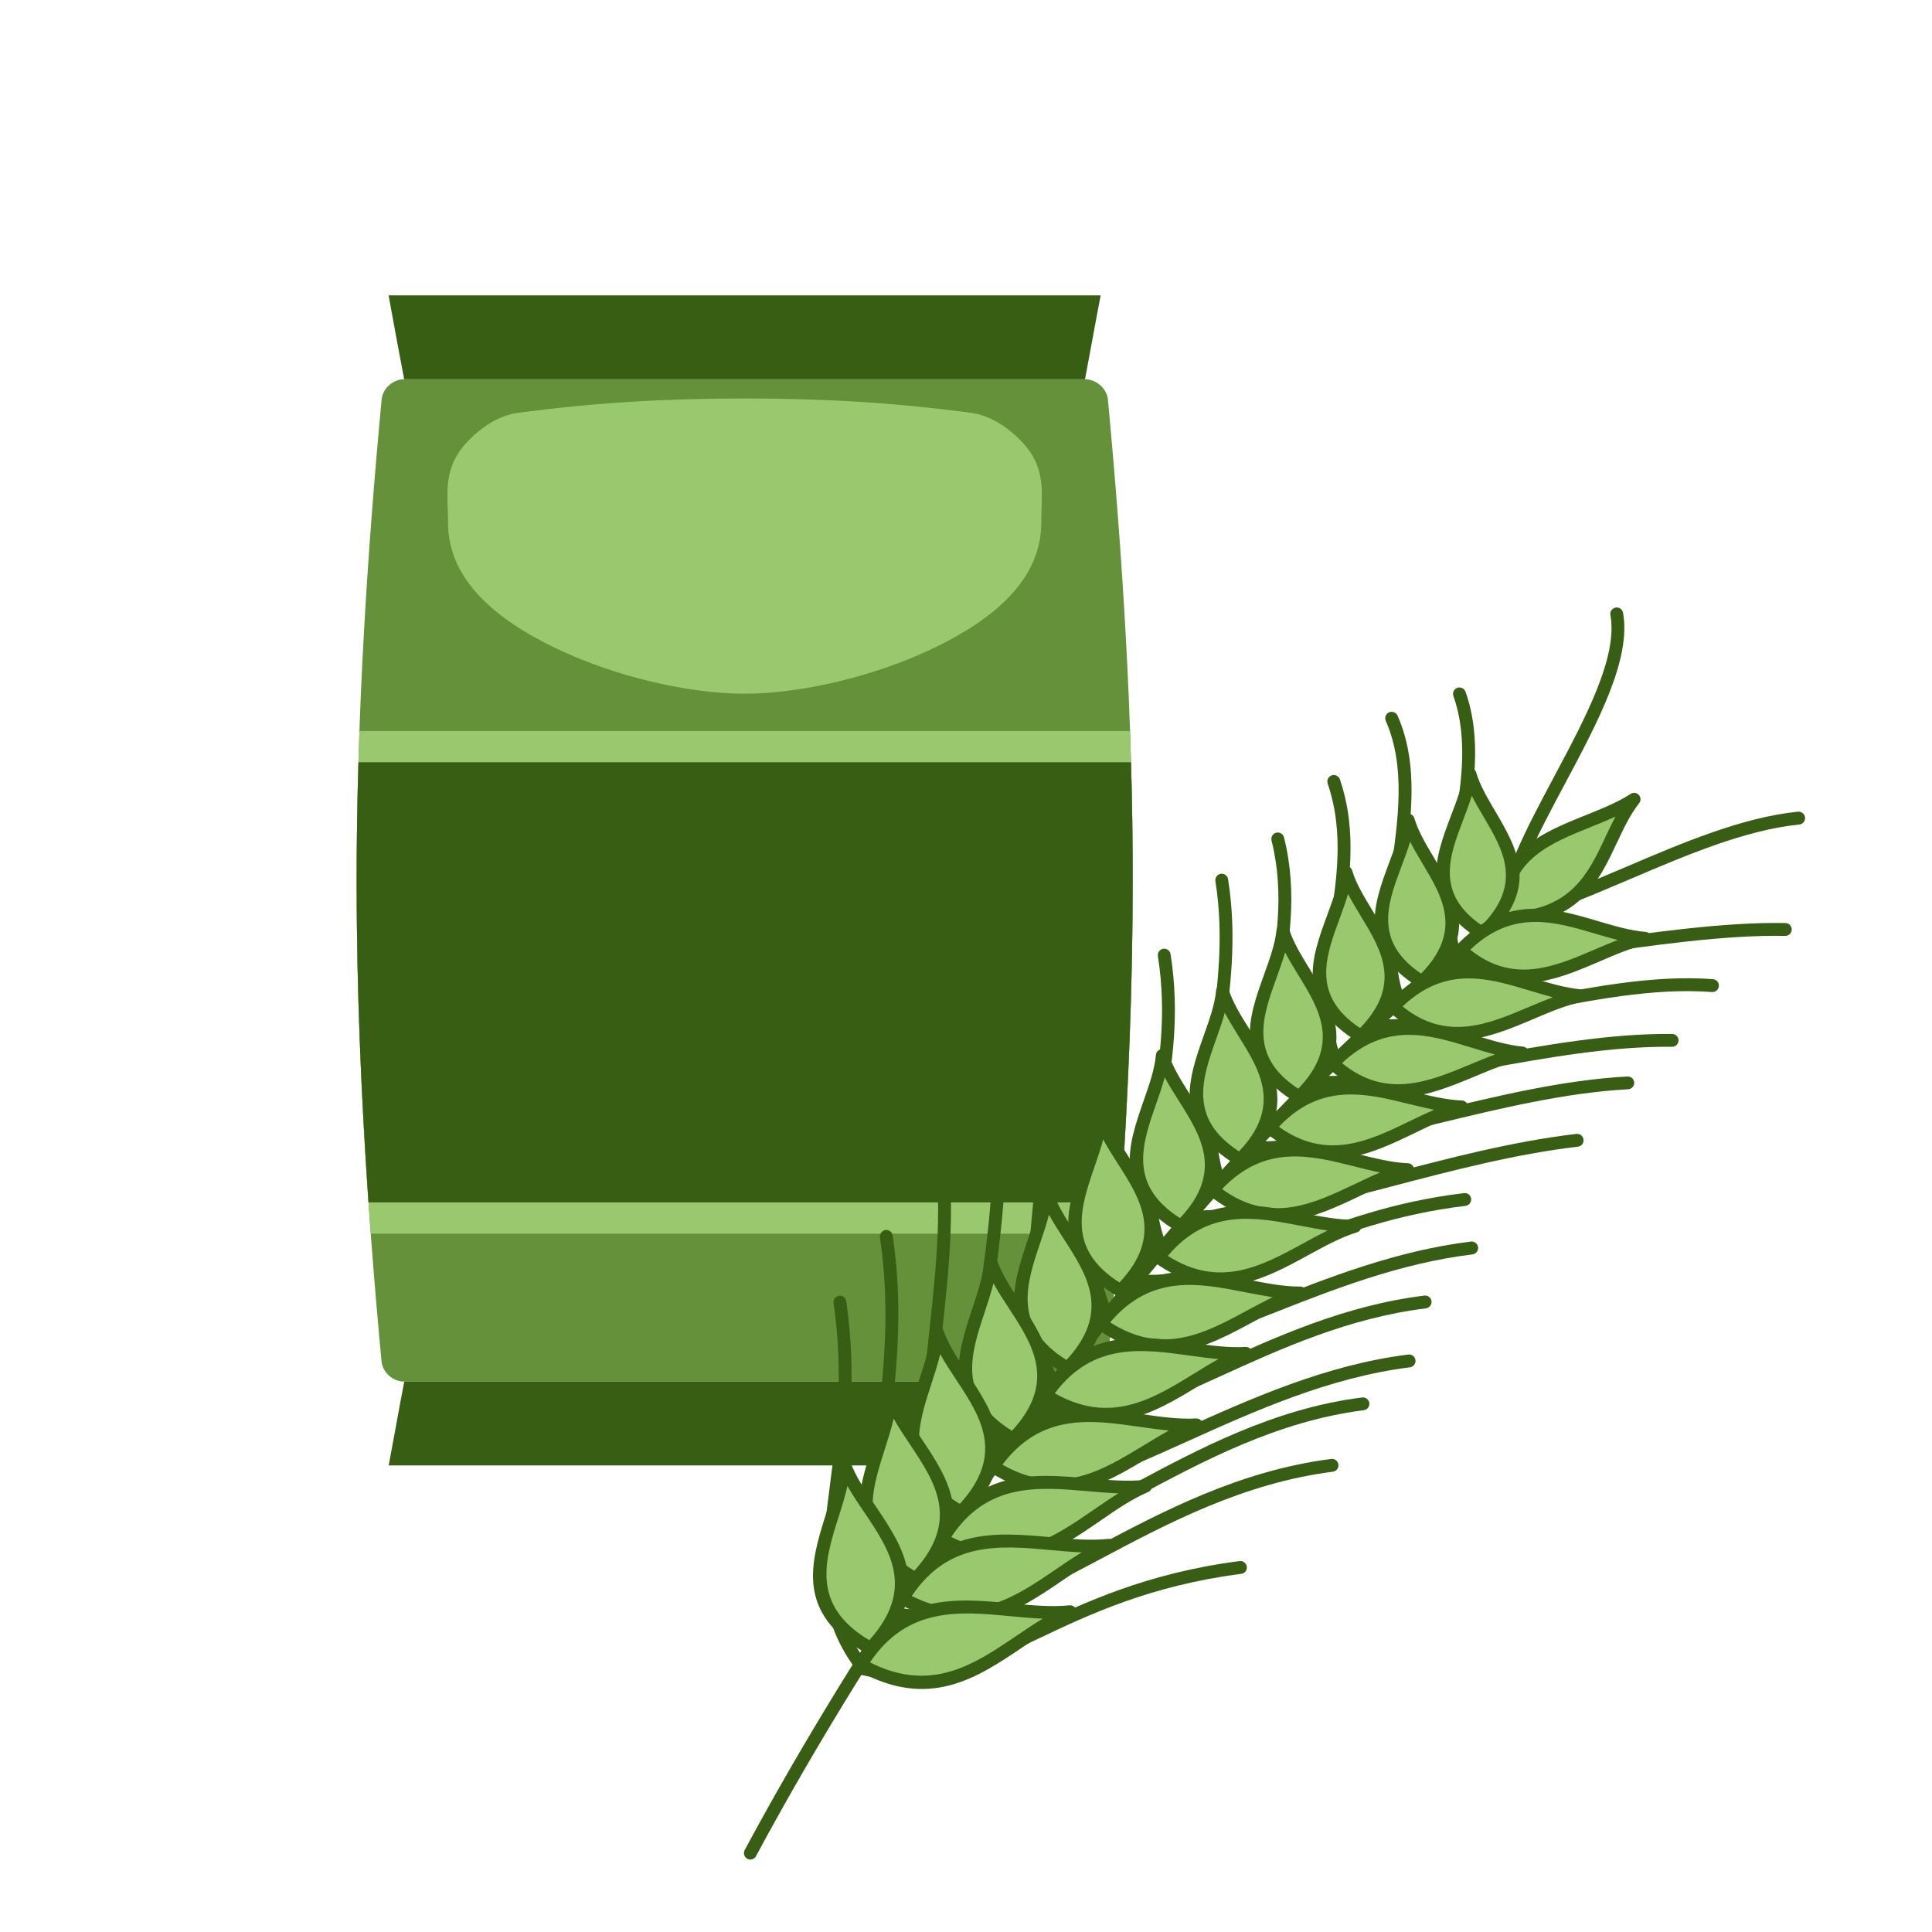 <?xml version="1.0" encoding="UTF-8"?> <!-- Creator: CorelDRAW 2020 (64-Bit) --> <svg xmlns="http://www.w3.org/2000/svg" xmlns:xlink="http://www.w3.org/1999/xlink" xmlns:xodm="http://www.corel.com/coreldraw/odm/2003" xml:space="preserve" width="300px" height="300px" style="shape-rendering:geometricPrecision; text-rendering:geometricPrecision; image-rendering:optimizeQuality; fill-rule:evenodd; clip-rule:evenodd" viewBox="0 0 21.339 21.339"> <defs> <style type="text/css"> <![CDATA[ .fil0 {fill:none} .fil3 {fill:#385E13} .fil1 {fill:#64913A} .fil2 {fill:#9AC86E} .fil5 {fill:#9AC86E} .fil4 {fill:#385E13;fill-rule:nonzero} ]]> </style> </defs> <g id="Слой_x0020_1">  <g id="_1902716583376"> <rect class="fil0" width="21.339" height="21.339"></rect> <g> <g> <path class="fil1" d="M4.464 4.189c1.252,0 2.507,0 3.76,0 1.253,0 2.507,0 3.761,0 0.123,0 0.24,0.101 0.252,0.224 0.166,1.771 0.275,3.542 0.274,5.312 -0.001,1.771 -0.109,3.541 -0.275,5.311 -0.012,0.123 -0.128,0.224 -0.251,0.224 -1.254,0 -2.508,0 -3.761,0 -1.253,0 -2.508,0 -3.76,0 -0.123,0 -0.239,-0.101 -0.25,-0.224 -0.166,-1.77 -0.275,-3.54 -0.275,-5.311 0.001,-1.77 0.11,-3.541 0.276,-5.312 0.011,-0.123 0.126,-0.224 0.249,-0.224z"></path> <path class="fil2" d="M12.481 8.074c0.02,0.551 0.03,1.101 0.03,1.651 -0.001,1.3 -0.059,2.601 -0.156,3.901l-8.26 0c-0.097,-1.3 -0.156,-2.601 -0.156,-3.901 0.001,-0.55 0.011,-1.1 0.031,-1.651l8.511 0z"></path> <path class="fil3" d="M12.492 8.419c0.013,0.435 0.019,0.871 0.019,1.306 -0.001,1.186 -0.049,2.371 -0.131,3.556l-8.31 0c-0.082,-1.185 -0.131,-2.37 -0.131,-3.556 0,-0.435 0.007,-0.871 0.02,-1.306l8.533 0z"></path> <path class="fil3" d="M4.464 4.189c1.252,0 2.506,0 3.759,0 1.253,0 2.507,0 3.761,0 0.029,-0.155 0.057,-0.309 0.086,-0.463 0.028,-0.155 0.057,-0.309 0.087,-0.464 -1.311,0 -2.623,0 -3.934,0 -1.31,0 -2.621,0 -3.931,0 0.028,0.155 0.057,0.309 0.085,0.464 0.029,0.154 0.057,0.308 0.087,0.463z"></path> <path class="fil3" d="M4.465 15.26c1.252,0 2.506,0 3.759,0 1.253,0 2.507,0 3.761,0 0.029,0.154 0.057,0.308 0.086,0.462 0.028,0.155 0.057,0.309 0.087,0.464 -1.311,0 -2.623,0 -3.933,0 -1.311,0 -2.622,0 -3.932,0 0.028,-0.155 0.057,-0.309 0.086,-0.464 0.028,-0.154 0.056,-0.308 0.086,-0.462z"></path> <path class="fil2" d="M5.729 4.558c0.415,-0.054 0.832,-0.096 1.248,-0.121 0.414,-0.025 0.831,-0.036 1.247,-0.036 0.416,0 0.832,0.011 1.248,0.036 0.416,0.025 0.833,0.067 1.248,0.122 0.215,0.028 0.404,0.155 0.551,0.304 0.149,0.152 0.207,0.299 0.227,0.449 0.02,0.149 0.003,0.302 0.003,0.463 0,0.626 -0.526,1.066 -1.19,1.384 -0.675,0.324 -1.489,0.503 -2.087,0.503 -0.599,0 -1.413,-0.179 -2.087,-0.503 -0.663,-0.318 -1.188,-0.758 -1.188,-1.384 0,-0.161 -0.018,-0.314 0.002,-0.463 0.02,-0.15 0.079,-0.298 0.226,-0.449 0.146,-0.149 0.336,-0.276 0.552,-0.305z"></path> </g> <g> <path class="fil4" d="M16.563 10.088c0.032,-0.023 0.076,-0.015 0.099,0.017 0.022,0.032 0.015,0.076 -0.018,0.099 -1.332,0.937 -2.822,2.462 -4.241,4.223 -1.53,1.899 -2.976,4.071 -4.053,6.074 -0.018,0.035 -0.061,0.048 -0.096,0.029 -0.034,-0.018 -0.047,-0.062 -0.029,-0.096 1.081,-2.01 2.532,-4.19 4.068,-6.096 1.426,-1.77 2.926,-3.305 4.27,-4.25z"></path> <path class="fil4" d="M13.692 17.242c0.039,-0.004 0.074,0.023 0.079,0.062 0.005,0.039 -0.022,0.074 -0.061,0.079 -1.007,0.13 -1.685,0.451 -2.258,0.724 -0.681,0.323 -1.219,0.579 -1.989,0.38 -0.038,-0.009 -0.061,-0.048 -0.051,-0.086 0.01,-0.038 0.048,-0.061 0.086,-0.051 0.72,0.186 1.238,-0.06 1.893,-0.372 0.583,-0.276 1.271,-0.603 2.301,-0.736z"></path> <path class="fil4" d="M14.704 16.114c0.039,-0.005 0.074,0.023 0.079,0.062 0.005,0.039 -0.023,0.074 -0.061,0.079 -0.987,0.126 -1.821,0.568 -2.566,0.964 -0.839,0.446 -1.57,0.834 -2.307,0.666 -0.038,-0.009 -0.062,-0.047 -0.053,-0.085 0.008,-0.038 0.046,-0.062 0.085,-0.054 0.684,0.156 1.394,-0.22 2.208,-0.653 0.756,-0.401 1.601,-0.849 2.615,-0.979z"></path> <path class="fil4" d="M15.045 15.435c0.039,-0.005 0.074,0.023 0.079,0.062 0.005,0.039 -0.022,0.074 -0.061,0.079 -0.95,0.12 -1.771,0.56 -2.512,0.957 -0.822,0.441 -1.547,0.83 -2.26,0.689 -0.039,-0.007 -0.064,-0.045 -0.056,-0.083 0.007,-0.039 0.045,-0.064 0.083,-0.056 0.664,0.131 1.368,-0.247 2.166,-0.675 0.752,-0.403 1.585,-0.85 2.561,-0.973z"></path> <path class="fil4" d="M15.555 14.961c0.039,-0.005 0.074,0.023 0.079,0.062 0.005,0.039 -0.023,0.074 -0.062,0.079 -0.888,0.111 -1.711,0.481 -2.464,0.821 -0.867,0.39 -1.644,0.74 -2.349,0.624 -0.038,-0.006 -0.064,-0.043 -0.058,-0.081 0.006,-0.039 0.043,-0.065 0.081,-0.059 0.663,0.109 1.422,-0.233 2.267,-0.614 0.764,-0.344 1.596,-0.719 2.506,-0.832z"></path> <path class="fil4" d="M15.732 14.31c0.039,-0.005 0.075,0.023 0.079,0.061 0.005,0.039 -0.023,0.075 -0.062,0.08 -0.854,0.105 -1.607,0.447 -2.294,0.761 -0.775,0.352 -1.469,0.668 -2.148,0.579 -0.039,-0.005 -0.066,-0.04 -0.061,-0.079 0.005,-0.039 0.041,-0.066 0.079,-0.061 0.639,0.083 1.316,-0.225 2.071,-0.568 0.698,-0.318 1.462,-0.666 2.336,-0.773z"></path> <path class="fil4" d="M16.247 13.713c0.039,-0.004 0.074,0.024 0.079,0.063 0.004,0.039 -0.024,0.074 -0.063,0.079 -0.801,0.097 -1.54,0.388 -2.224,0.658 -0.783,0.308 -1.495,0.589 -2.16,0.526 -0.039,-0.004 -0.068,-0.038 -0.064,-0.077 0.003,-0.039 0.038,-0.068 0.077,-0.064 0.631,0.059 1.328,-0.215 2.095,-0.518 0.692,-0.272 1.44,-0.567 2.26,-0.667z"></path> <path class="fil4" d="M16.17 13.178c0.039,-0.005 0.074,0.023 0.079,0.062 0.004,0.039 -0.024,0.074 -0.063,0.079 -0.764,0.091 -1.35,0.312 -1.88,0.511 -0.601,0.226 -1.131,0.425 -1.772,0.389 -0.039,-0.002 -0.069,-0.036 -0.067,-0.075 0.003,-0.039 0.036,-0.069 0.075,-0.067 0.611,0.035 1.128,-0.16 1.714,-0.38 0.538,-0.202 1.133,-0.426 1.914,-0.519z"></path> <path class="fil4" d="M17.412 12.524c0.039,-0.004 0.074,0.024 0.078,0.063 0.005,0.039 -0.023,0.074 -0.062,0.078 -0.693,0.081 -1.4,0.267 -2.072,0.443 -0.817,0.214 -1.584,0.415 -2.225,0.405 -0.039,-0.001 -0.07,-0.033 -0.07,-0.072 0.001,-0.039 0.033,-0.07 0.072,-0.07 0.622,0.01 1.38,-0.188 2.187,-0.4 0.678,-0.178 1.391,-0.365 2.092,-0.447z"></path> <path class="fil4" d="M17.976 11.89c0.039,-0.002 0.072,0.028 0.074,0.067 0.002,0.039 -0.028,0.072 -0.067,0.074 -0.692,0.037 -1.425,0.214 -2.121,0.383 -0.751,0.181 -1.461,0.353 -2.048,0.333 -0.039,-0.002 -0.07,-0.034 -0.069,-0.074 0.002,-0.039 0.034,-0.069 0.073,-0.068 0.568,0.02 1.269,-0.15 2.011,-0.329 0.703,-0.17 1.442,-0.349 2.147,-0.386z"></path> <path class="fil4" d="M18.469 11.42c0.039,0 0.071,0.032 0.071,0.072 -0.001,0.039 -0.033,0.07 -0.072,0.07 -0.67,-0.008 -1.39,0.122 -2.077,0.246 -0.685,0.124 -1.338,0.242 -1.883,0.214 -0.039,-0.002 -0.07,-0.036 -0.068,-0.075 0.002,-0.039 0.036,-0.069 0.075,-0.067 0.53,0.027 1.174,-0.089 1.851,-0.211 0.693,-0.125 1.42,-0.256 2.103,-0.249z"></path> <path class="fil4" d="M18.92 10.815c0.039,0.003 0.068,0.037 0.065,0.076 -0.003,0.04 -0.037,0.069 -0.076,0.066 -0.642,-0.049 -1.351,0.092 -2.029,0.228 -0.619,0.123 -1.213,0.242 -1.721,0.209 -0.039,-0.002 -0.069,-0.036 -0.067,-0.075 0.003,-0.039 0.037,-0.069 0.076,-0.066 0.488,0.031 1.074,-0.086 1.685,-0.208 0.687,-0.137 1.405,-0.28 2.067,-0.23z"></path> <path class="fil4" d="M19.72 10.195c0.039,0 0.07,0.033 0.07,0.072 -0.001,0.039 -0.033,0.07 -0.072,0.07 -0.661,-0.013 -1.478,0.105 -2.247,0.216 -0.564,0.081 -1.103,0.159 -1.543,0.18 -0.039,0.002 -0.073,-0.028 -0.074,-0.067 -0.002,-0.04 0.028,-0.073 0.067,-0.075 0.432,-0.02 0.968,-0.098 1.53,-0.179 0.774,-0.111 1.595,-0.23 2.269,-0.217z"></path> <path class="fil4" d="M19.859 8.965c0.039,-0.003 0.074,0.025 0.078,0.064 0.004,0.039 -0.025,0.074 -0.064,0.078 -0.592,0.059 -1.241,0.335 -1.869,0.603 -0.483,0.206 -0.954,0.407 -1.388,0.505 -0.038,0.008 -0.076,-0.016 -0.085,-0.054 -0.008,-0.038 0.016,-0.076 0.054,-0.085 0.42,-0.094 0.886,-0.293 1.363,-0.496 0.638,-0.273 1.297,-0.553 1.911,-0.615z"></path> <path class="fil4" d="M9.207 14.392c-0.006,-0.039 0.021,-0.075 0.06,-0.08 0.039,-0.006 0.075,0.021 0.08,0.06 0.119,0.822 0.033,1.487 -0.041,2.062 -0.096,0.742 -0.172,1.331 0.253,1.908 0.024,0.032 0.017,0.076 -0.015,0.099 -0.032,0.023 -0.076,0.017 -0.099,-0.015 -0.459,-0.622 -0.38,-1.237 -0.28,-2.009 0.073,-0.567 0.158,-1.221 0.042,-2.025z"></path> <path class="fil4" d="M9.719 13.667c-0.005,-0.039 0.022,-0.075 0.06,-0.081 0.039,-0.006 0.075,0.021 0.081,0.06 0.114,0.781 0.047,1.416 -0.011,1.971 -0.076,0.725 -0.137,1.307 0.256,1.881 0.022,0.032 0.014,0.076 -0.018,0.099 -0.033,0.022 -0.077,0.013 -0.099,-0.019 -0.423,-0.616 -0.359,-1.222 -0.28,-1.975 0.057,-0.547 0.123,-1.173 0.011,-1.936z"></path> <path class="fil4" d="M10.307 12.557c-0.006,-0.039 0.021,-0.075 0.06,-0.08 0.039,-0.006 0.075,0.021 0.081,0.06 0.111,0.756 0.034,1.468 -0.036,2.118 -0.09,0.831 -0.168,1.557 0.187,2.117 0.021,0.033 0.011,0.077 -0.022,0.098 -0.034,0.021 -0.077,0.011 -0.098,-0.022 -0.382,-0.601 -0.301,-1.35 -0.208,-2.208 0.069,-0.641 0.145,-1.344 0.036,-2.083z"></path> <path class="fil4" d="M10.911 12.039c-0.006,-0.039 0.021,-0.075 0.06,-0.08 0.039,-0.006 0.075,0.021 0.081,0.06 0.11,0.739 0.024,1.421 -0.054,2.042 -0.096,0.757 -0.179,1.42 0.134,1.96 0.02,0.034 0.008,0.078 -0.026,0.097 -0.033,0.02 -0.077,0.008 -0.097,-0.026 -0.337,-0.581 -0.25,-1.266 -0.152,-2.049 0.077,-0.61 0.162,-1.282 0.054,-2.004z"></path> <path class="fil4" d="M11.403 11.575c-0.006,-0.039 0.021,-0.075 0.06,-0.081 0.039,-0.006 0.075,0.021 0.081,0.06 0.106,0.697 0.048,1.315 -0.004,1.874 -0.064,0.692 -0.12,1.292 0.162,1.829 0.018,0.034 0.005,0.077 -0.03,0.095 -0.035,0.019 -0.078,0.005 -0.096,-0.029 -0.301,-0.574 -0.243,-1.194 -0.177,-1.907 0.051,-0.551 0.108,-1.159 0.004,-1.841z"></path> <path class="fil4" d="M12.027 10.939c-0.006,-0.039 0.02,-0.075 0.059,-0.081 0.039,-0.006 0.075,0.02 0.081,0.059 0.104,0.674 0.048,1.276 -0.003,1.826 -0.061,0.658 -0.115,1.238 0.13,1.76 0.016,0.036 0.001,0.078 -0.034,0.095 -0.036,0.016 -0.078,0.001 -0.095,-0.035 -0.26,-0.556 -0.205,-1.155 -0.142,-1.833 0.05,-0.541 0.105,-1.135 0.004,-1.791z"></path> <path class="fil4" d="M12.789 10.56c-0.006,-0.038 0.02,-0.075 0.059,-0.081 0.038,-0.006 0.075,0.021 0.081,0.06 0.106,0.674 0.014,1.228 -0.069,1.729 -0.089,0.539 -0.167,1.016 0.033,1.505 0.015,0.036 -0.003,0.078 -0.039,0.092 -0.036,0.015 -0.077,-0.002 -0.092,-0.038 -0.216,-0.527 -0.134,-1.022 -0.042,-1.582 0.082,-0.491 0.171,-1.033 0.069,-1.685z"></path> <path class="fil4" d="M13.424 9.732c-0.006,-0.038 0.02,-0.075 0.059,-0.081 0.038,-0.006 0.075,0.02 0.081,0.059 0.102,0.641 0.024,1.221 -0.049,1.758 -0.077,0.571 -0.148,1.092 0.02,1.571 0.012,0.037 -0.007,0.078 -0.044,0.091 -0.037,0.013 -0.077,-0.007 -0.09,-0.044 -0.179,-0.511 -0.106,-1.048 -0.027,-1.636 0.072,-0.528 0.149,-1.098 0.05,-1.718z"></path> <path class="fil4" d="M14.044 9.283c-0.009,-0.038 0.014,-0.077 0.052,-0.086 0.038,-0.009 0.077,0.014 0.086,0.052 0.156,0.624 0.054,1.192 -0.041,1.722 -0.091,0.506 -0.176,0.976 -0.011,1.413 0.014,0.036 -0.005,0.077 -0.041,0.091 -0.037,0.014 -0.078,-0.005 -0.092,-0.041 -0.178,-0.473 -0.09,-0.962 0.004,-1.488 0.093,-0.515 0.192,-1.067 0.043,-1.663z"></path> <path class="fil4" d="M14.664 8.654c-0.012,-0.037 0.008,-0.078 0.045,-0.09 0.037,-0.013 0.077,0.007 0.09,0.044 0.2,0.587 0.104,1.163 0.013,1.708 -0.083,0.496 -0.162,0.964 0.003,1.373 0.014,0.036 -0.004,0.078 -0.04,0.092 -0.036,0.015 -0.078,-0.003 -0.092,-0.039 -0.179,-0.446 -0.098,-0.934 -0.011,-1.449 0.088,-0.528 0.181,-1.086 -0.008,-1.639z"></path> <path class="fil4" d="M15.306 7.962c-0.016,-0.036 0,-0.078 0.036,-0.094 0.036,-0.016 0.078,0.001 0.094,0.036 0.239,0.543 0.151,1.153 0.066,1.738 -0.073,0.512 -0.144,1.004 0.019,1.391 0.015,0.036 -0.002,0.077 -0.038,0.092 -0.036,0.016 -0.078,-0.001 -0.093,-0.037 -0.178,-0.424 -0.105,-0.934 -0.028,-1.466 0.081,-0.565 0.166,-1.155 -0.056,-1.66z"></path> <path class="fil4" d="M16.053 7.688c-0.013,-0.037 0.006,-0.078 0.043,-0.091 0.037,-0.013 0.078,0.007 0.091,0.044 0.185,0.526 0.09,1.079 -0.003,1.617 -0.078,0.45 -0.153,0.89 -0.054,1.277 0.01,0.038 -0.013,0.076 -0.051,0.086 -0.038,0.009 -0.077,-0.013 -0.086,-0.051 -0.107,-0.418 -0.029,-0.871 0.051,-1.336 0.089,-0.52 0.182,-1.055 0.009,-1.546z"></path> <path class="fil4" d="M17.787 6.793c-0.007,-0.038 0.018,-0.075 0.057,-0.082 0.038,-0.008 0.075,0.018 0.082,0.056 0.094,0.51 -0.277,1.207 -0.638,1.884 -0.303,0.567 -0.598,1.121 -0.591,1.51 0,0.039 -0.031,0.071 -0.07,0.072 -0.039,0.001 -0.071,-0.031 -0.072,-0.07 -0.007,-0.425 0.296,-0.995 0.607,-1.579 0.35,-0.655 0.709,-1.329 0.625,-1.791z"></path> <path class="fil5" d="M18.049 8.828c-0.378,0.477 -0.369,1.322 -1.448,1.318 -0.054,-0.938 0.917,-0.969 1.448,-1.318z"></path> <path class="fil4" d="M18.103 8.873c-0.097,0.123 -0.17,0.277 -0.243,0.434l-0.002 0.003c-0.21,0.446 -0.43,0.909 -1.257,0.907 -0.038,0 -0.069,-0.03 -0.071,-0.067 -0.042,-0.733 0.484,-0.945 0.988,-1.148 0.178,-0.072 0.353,-0.142 0.492,-0.233 0.032,-0.022 0.076,-0.013 0.098,0.02 0.017,0.027 0.015,0.061 -0.005,0.084zm-0.372 0.373c0.037,-0.077 0.073,-0.153 0.112,-0.227 -0.088,0.041 -0.179,0.077 -0.272,0.115 -0.441,0.177 -0.9,0.363 -0.901,0.94 0.681,-0.023 0.875,-0.431 1.06,-0.824l0.001 -0.004z"></path> <path class="fil5" d="M16.237 8.551c0.152,0.54 0.893,1.048 0.138,1.76 -0.854,-0.535 -0.204,-1.196 -0.138,-1.76z"></path> <path class="fil4" d="M16.305 8.533c0.04,0.139 0.123,0.279 0.207,0.422 0.245,0.417 0.502,0.851 -0.089,1.408 -0.024,0.023 -0.061,0.025 -0.088,0.007 -0.667,-0.42 -0.483,-0.902 -0.307,-1.365 0.061,-0.16 0.121,-0.317 0.138,-0.462 0.004,-0.039 0.04,-0.067 0.079,-0.063 0.03,0.004 0.053,0.026 0.06,0.053zm0.085 0.495c-0.047,-0.08 -0.094,-0.159 -0.134,-0.239 -0.027,0.088 -0.061,0.177 -0.095,0.267 -0.152,0.398 -0.31,0.813 0.205,1.165 0.455,-0.461 0.235,-0.835 0.024,-1.193z"></path> <path class="fil5" d="M18.169 10.364c-0.64,-0.054 -1.326,-0.617 -2.035,0.13 0.734,0.656 1.398,0.006 2.035,-0.13z"></path> <path class="fil4" d="M17.868 10.382c-0.084,-0.021 -0.169,-0.046 -0.254,-0.071 -0.444,-0.132 -0.908,-0.269 -1.375,0.179 0.478,0.382 0.935,0.186 1.373,-0.002 0.086,-0.037 0.171,-0.073 0.256,-0.106zm-0.214 -0.207c0.178,0.052 0.352,0.104 0.521,0.118 0.03,0.002 0.057,0.025 0.063,0.056 0.008,0.038 -0.016,0.076 -0.055,0.084 -0.167,0.036 -0.34,0.11 -0.515,0.186 -0.495,0.212 -1.012,0.434 -1.577,-0.069l-0.005 -0.004c-0.029,-0.027 -0.03,-0.072 -0.003,-0.1 0.545,-0.575 1.069,-0.42 1.571,-0.271z"></path> <path class="fil5" d="M15.554 9.058c0.158,0.548 0.914,1.059 0.152,1.786 -0.871,-0.539 -0.215,-1.213 -0.152,-1.786z"></path> <path class="fil4" d="M15.623 9.042c0.041,0.139 0.126,0.281 0.212,0.426 0.252,0.421 0.515,0.86 -0.08,1.427 -0.025,0.024 -0.063,0.026 -0.09,0.007 -0.678,-0.422 -0.494,-0.912 -0.319,-1.381 0.061,-0.162 0.121,-0.322 0.137,-0.47 0.004,-0.039 0.039,-0.067 0.078,-0.063 0.031,0.003 0.055,0.025 0.062,0.054zm0.09 0.499c-0.048,-0.082 -0.097,-0.163 -0.138,-0.244 -0.027,0.09 -0.061,0.181 -0.096,0.273 -0.152,0.406 -0.31,0.828 0.217,1.183 0.461,-0.47 0.235,-0.849 0.017,-1.212z"></path> <path class="fil5" d="M17.453 10.998c-0.649,-0.058 -1.341,-0.634 -2.065,0.122 0.74,0.669 1.418,0.012 2.065,-0.122z"></path> <path class="fil4" d="M17.152 11.015c-0.087,-0.023 -0.174,-0.049 -0.261,-0.075 -0.451,-0.136 -0.921,-0.278 -1.399,0.176 0.484,0.392 0.949,0.195 1.395,0.006 0.089,-0.037 0.177,-0.075 0.265,-0.107zm-0.22 -0.211c0.179,0.054 0.355,0.107 0.523,0.123 0.032,0.001 0.06,0.023 0.067,0.056 0.008,0.039 -0.016,0.076 -0.055,0.084 -0.17,0.036 -0.346,0.11 -0.525,0.186 -0.503,0.213 -1.028,0.435 -1.598,-0.077l-0.005 -0.005c-0.029,-0.027 -0.03,-0.072 -0.002,-0.1 0.556,-0.581 1.086,-0.421 1.595,-0.267z"></path> <path class="fil5" d="M14.867 9.635c0.164,0.554 0.935,1.069 0.165,1.81 -0.887,-0.542 -0.226,-1.229 -0.165,-1.81z"></path> <path class="fil4" d="M14.935 9.615c0.042,0.143 0.13,0.287 0.219,0.434 0.258,0.426 0.527,0.87 -0.073,1.448 -0.023,0.022 -0.059,0.025 -0.086,0.009 -0.694,-0.425 -0.511,-0.923 -0.335,-1.401 0.061,-0.165 0.121,-0.328 0.136,-0.478 0.004,-0.039 0.039,-0.067 0.078,-0.063 0.029,0.003 0.053,0.024 0.061,0.051zm0.098 0.508c-0.051,-0.084 -0.101,-0.166 -0.144,-0.249 -0.027,0.092 -0.061,0.186 -0.096,0.28 -0.151,0.413 -0.31,0.843 0.229,1.201 0.467,-0.481 0.234,-0.864 0.011,-1.232z"></path> <path class="fil5" d="M16.815 11.631c-0.658,-0.062 -1.357,-0.649 -2.096,0.114 0.746,0.683 1.439,0.02 2.096,-0.114z"></path> <path class="fil4" d="M16.512 11.647c-0.088,-0.023 -0.177,-0.051 -0.267,-0.078 -0.457,-0.141 -0.933,-0.287 -1.422,0.173 0.489,0.401 0.963,0.203 1.417,0.014 0.092,-0.038 0.182,-0.076 0.272,-0.109zm-0.225 -0.214c0.182,0.056 0.361,0.111 0.533,0.127 0.031,0.003 0.058,0.025 0.064,0.057 0.008,0.038 -0.017,0.076 -0.055,0.084 -0.172,0.035 -0.352,0.11 -0.534,0.186 -0.512,0.213 -1.046,0.436 -1.62,-0.086l-0.006 -0.005c-0.028,-0.027 -0.028,-0.072 -0.001,-0.1 0.567,-0.586 1.104,-0.421 1.619,-0.263z"></path> <path class="fil5" d="M14.17 10.279c0.17,0.562 0.955,1.081 0.179,1.836 -0.904,-0.546 -0.237,-1.246 -0.179,-1.836z"></path> <path class="fil4" d="M14.238 10.259c0.043,0.144 0.134,0.291 0.225,0.44 0.264,0.43 0.54,0.879 -0.065,1.467 -0.023,0.023 -0.059,0.026 -0.086,0.01 -0.706,-0.427 -0.523,-0.933 -0.348,-1.418 0.06,-0.168 0.12,-0.333 0.135,-0.485 0.004,-0.039 0.038,-0.068 0.077,-0.064 0.03,0.003 0.053,0.023 0.062,0.05zm0.104 0.514c-0.052,-0.085 -0.104,-0.169 -0.148,-0.254 -0.027,0.095 -0.062,0.191 -0.097,0.287 -0.151,0.42 -0.309,0.858 0.242,1.219 0.471,-0.49 0.232,-0.879 0.003,-1.252z"></path> <path class="fil5" d="M16.144 12.226c-0.673,-0.027 -1.425,-0.582 -2.122,0.229 0.808,0.648 1.464,-0.059 2.122,-0.229z"></path> <path class="fil4" d="M15.841 12.258c-0.093,-0.019 -0.187,-0.042 -0.281,-0.065 -0.475,-0.117 -0.97,-0.239 -1.434,0.252 0.528,0.381 0.996,0.155 1.445,-0.062 0.09,-0.043 0.18,-0.087 0.27,-0.125zm-0.247 -0.203c0.19,0.047 0.376,0.093 0.553,0.1 0.03,0.001 0.058,0.022 0.066,0.053 0.009,0.038 -0.013,0.077 -0.051,0.086 -0.173,0.045 -0.35,0.13 -0.529,0.217 -0.506,0.244 -1.034,0.499 -1.655,0l-0.002 -0.002c-0.03,-0.025 -0.033,-0.07 -0.008,-0.1 0.535,-0.622 1.092,-0.485 1.626,-0.354z"></path> <path class="fil5" d="M13.502 10.946c0.176,0.569 0.977,1.092 0.193,1.861 -0.92,-0.549 -0.247,-1.262 -0.193,-1.861z"></path> <path class="fil4" d="M13.57 10.926c0.045,0.146 0.138,0.294 0.232,0.445 0.27,0.434 0.553,0.888 -0.057,1.487 -0.024,0.024 -0.061,0.027 -0.088,0.009 -0.716,-0.429 -0.534,-0.942 -0.36,-1.434 0.061,-0.171 0.121,-0.339 0.135,-0.493 0.003,-0.039 0.038,-0.068 0.077,-0.064 0.029,0.002 0.053,0.023 0.061,0.05zm0.111 0.52c-0.054,-0.087 -0.107,-0.173 -0.153,-0.26 -0.027,0.098 -0.062,0.196 -0.097,0.295 -0.151,0.427 -0.309,0.872 0.254,1.236 0.476,-0.5 0.231,-0.894 -0.004,-1.271z"></path> <path class="fil5" d="M15.547 12.919c-0.682,-0.03 -1.441,-0.596 -2.153,0.223 0.815,0.662 1.485,-0.053 2.153,-0.223z"></path> <path class="fil4" d="M15.243 12.95c-0.095,-0.019 -0.191,-0.043 -0.287,-0.068 -0.482,-0.121 -0.984,-0.247 -1.458,0.251 0.534,0.39 1.01,0.162 1.468,-0.056 0.093,-0.044 0.185,-0.088 0.277,-0.127zm-0.253 -0.205c0.191,0.047 0.379,0.095 0.556,0.103 0.032,-0.001 0.062,0.021 0.07,0.054 0.01,0.038 -0.013,0.076 -0.051,0.086 -0.176,0.045 -0.356,0.131 -0.538,0.218 -0.514,0.245 -1.05,0.5 -1.676,-0.008l-0.003 -0.002c-0.03,-0.026 -0.033,-0.07 -0.007,-0.1 0.545,-0.629 1.109,-0.487 1.649,-0.351z"></path> <path class="fil5" d="M12.837 11.658c0.182,0.576 0.997,1.103 0.207,1.886 -0.937,-0.553 -0.259,-1.279 -0.207,-1.886z"></path> <path class="fil4" d="M12.905 11.638c0.048,0.149 0.142,0.298 0.238,0.45 0.277,0.439 0.566,0.897 -0.049,1.507 -0.023,0.023 -0.059,0.027 -0.086,0.01 -0.731,-0.431 -0.549,-0.952 -0.375,-1.452 0.061,-0.173 0.12,-0.343 0.134,-0.501 0.003,-0.039 0.037,-0.068 0.076,-0.065 0.03,0.003 0.054,0.024 0.062,0.051zm0.118 0.525c-0.056,-0.088 -0.112,-0.176 -0.159,-0.264 -0.026,0.099 -0.061,0.2 -0.097,0.301 -0.151,0.434 -0.309,0.887 0.266,1.254 0.482,-0.51 0.231,-0.908 -0.01,-1.291z"></path> <path class="fil5" d="M14.967 13.543c-0.696,0.007 -1.508,-0.522 -2.172,0.344 0.876,0.622 1.505,-0.135 2.172,-0.344z"></path> <path class="fil4" d="M14.663 13.591c-0.099,-0.014 -0.2,-0.034 -0.301,-0.053 -0.498,-0.096 -1.018,-0.195 -1.463,0.333 0.571,0.366 1.04,0.11 1.49,-0.135 0.091,-0.051 0.183,-0.1 0.274,-0.145zm-0.274 -0.192c0.197,0.037 0.391,0.075 0.572,0.074 0.032,-0.003 0.063,0.017 0.073,0.049 0.012,0.038 -0.009,0.077 -0.046,0.089 -0.177,0.055 -0.353,0.151 -0.532,0.249 -0.503,0.275 -1.029,0.562 -1.7,0.086l-0.004 -0.003c-0.031,-0.024 -0.037,-0.068 -0.013,-0.1 0.509,-0.664 1.091,-0.552 1.65,-0.444z"></path> <path class="fil5" d="M12.156 12.344c0.188,0.583 1.018,1.113 0.221,1.911 -0.954,-0.557 -0.27,-1.295 -0.221,-1.911z"></path> <path class="fil4" d="M12.225 12.327c0.049,0.149 0.145,0.299 0.242,0.452 0.284,0.443 0.579,0.906 -0.04,1.526 -0.023,0.024 -0.059,0.027 -0.086,0.011 -0.743,-0.434 -0.562,-0.962 -0.388,-1.469 0.06,-0.176 0.12,-0.349 0.132,-0.509 0.003,-0.039 0.038,-0.068 0.077,-0.065 0.031,0.002 0.056,0.025 0.063,0.054zm0.123 0.528c-0.058,-0.09 -0.115,-0.18 -0.163,-0.27 -0.027,0.101 -0.062,0.204 -0.098,0.308 -0.151,0.441 -0.309,0.901 0.278,1.272 0.487,-0.52 0.23,-0.924 -0.017,-1.31z"></path> <path class="fil5" d="M14.362 14.281c-0.705,0.004 -1.526,-0.537 -2.204,0.339 0.885,0.635 1.527,-0.131 2.204,-0.339z"></path> <path class="fil4" d="M14.057 14.327c-0.101,-0.015 -0.204,-0.035 -0.307,-0.055 -0.506,-0.099 -1.033,-0.203 -1.488,0.333 0.578,0.374 1.055,0.117 1.513,-0.131 0.095,-0.051 0.188,-0.101 0.282,-0.147zm-0.28 -0.195c0.2,0.04 0.398,0.079 0.581,0.078 0.032,-0.001 0.062,0.018 0.072,0.05 0.011,0.038 -0.01,0.077 -0.047,0.089 -0.178,0.055 -0.358,0.152 -0.54,0.25 -0.512,0.277 -1.046,0.565 -1.723,0.08l-0.005 -0.003c-0.031,-0.024 -0.037,-0.069 -0.013,-0.1 0.52,-0.671 1.11,-0.555 1.675,-0.444z"></path> <path class="fil5" d="M11.556 13.175c0.194,0.59 1.038,1.124 0.235,1.936 -0.97,-0.56 -0.281,-1.312 -0.235,-1.936z"></path> <path class="fil4" d="M11.625 13.155c0.05,0.152 0.149,0.304 0.249,0.46 0.289,0.448 0.591,0.915 -0.033,1.546 -0.023,0.023 -0.059,0.027 -0.086,0.012 -0.755,-0.437 -0.574,-0.973 -0.401,-1.487 0.06,-0.178 0.119,-0.354 0.132,-0.517 0.002,-0.039 0.037,-0.068 0.076,-0.065 0.03,0.002 0.055,0.023 0.063,0.051zm0.129 0.536c-0.059,-0.092 -0.118,-0.183 -0.168,-0.275 -0.026,0.104 -0.062,0.209 -0.098,0.315 -0.151,0.449 -0.308,0.916 0.291,1.29 0.492,-0.53 0.228,-0.938 -0.025,-1.33z"></path> <path class="fil5" d="M13.761 14.948c-0.716,0.043 -1.589,-0.457 -2.214,0.463 0.944,0.592 1.541,-0.215 2.214,-0.463z"></path> <path class="fil4" d="M13.458 15.011c-0.105,-0.009 -0.213,-0.024 -0.321,-0.039 -0.521,-0.072 -1.064,-0.148 -1.487,0.417 0.616,0.349 1.083,0.062 1.531,-0.213 0.092,-0.057 0.184,-0.114 0.277,-0.165zm-0.301 -0.18c0.206,0.029 0.409,0.057 0.597,0.046 0.031,-0.003 0.062,0.016 0.074,0.047 0.013,0.037 -0.006,0.077 -0.043,0.091 -0.177,0.065 -0.352,0.173 -0.53,0.282 -0.5,0.307 -1.021,0.627 -1.742,0.176l-0.005 -0.003c-0.033,-0.022 -0.041,-0.066 -0.019,-0.099 0.479,-0.705 1.086,-0.62 1.668,-0.54z"></path> <path class="fil5" d="M10.942 13.932c0.199,0.597 1.058,1.135 0.248,1.961 -0.987,-0.564 -0.292,-1.328 -0.248,-1.961z"></path> <path class="fil4" d="M11.01 13.913c0.052,0.153 0.153,0.307 0.255,0.464 0.296,0.452 0.604,0.925 -0.025,1.566 -0.023,0.024 -0.058,0.028 -0.086,0.012 -0.767,-0.439 -0.587,-0.983 -0.414,-1.504 0.06,-0.181 0.119,-0.359 0.131,-0.524 0.002,-0.039 0.036,-0.069 0.075,-0.066 0.031,0.002 0.057,0.024 0.064,0.052zm0.136 0.541c-0.061,-0.093 -0.122,-0.186 -0.173,-0.28 -0.027,0.106 -0.062,0.213 -0.098,0.322 -0.151,0.455 -0.309,0.93 0.302,1.307 0.498,-0.539 0.228,-0.952 -0.031,-1.349z"></path> <path class="fil5" d="M13.215 15.738c-0.726,0.041 -1.608,-0.47 -2.246,0.46 0.954,0.604 1.563,-0.212 2.246,-0.46z"></path> <path class="fil4" d="M12.911 15.8c-0.108,-0.01 -0.218,-0.025 -0.328,-0.041 -0.528,-0.076 -1.079,-0.155 -1.511,0.418 0.623,0.357 1.098,0.068 1.554,-0.209 0.095,-0.058 0.19,-0.116 0.285,-0.168zm-0.308 -0.182c0.21,0.03 0.417,0.06 0.608,0.049 0.03,-0.001 0.06,0.017 0.071,0.047 0.013,0.037 -0.006,0.077 -0.043,0.091 -0.18,0.065 -0.358,0.174 -0.539,0.284 -0.508,0.309 -1.038,0.631 -1.766,0.171l-0.005 -0.003c-0.032,-0.022 -0.041,-0.066 -0.019,-0.099 0.489,-0.712 1.104,-0.624 1.693,-0.54z"></path> <path class="fil5" d="M10.352 14.714c0.206,0.605 1.08,1.146 0.262,1.987 -1.003,-0.568 -0.303,-1.345 -0.262,-1.987z"></path> <path class="fil4" d="M10.42 14.693c0.053,0.156 0.157,0.312 0.262,0.471 0.302,0.457 0.617,0.935 -0.017,1.586 -0.024,0.025 -0.06,0.028 -0.088,0.012 -0.777,-0.441 -0.597,-0.992 -0.425,-1.52 0.06,-0.185 0.119,-0.366 0.13,-0.532 0.002,-0.039 0.036,-0.069 0.075,-0.067 0.03,0.002 0.054,0.023 0.063,0.05zm0.143 0.549c-0.063,-0.095 -0.125,-0.189 -0.178,-0.285 -0.026,0.108 -0.062,0.218 -0.098,0.329 -0.151,0.463 -0.309,0.945 0.314,1.325 0.503,-0.55 0.227,-0.968 -0.038,-1.369z"></path> <path class="fil5" d="M12.653 16.415c-0.734,0.081 -1.666,-0.385 -2.247,0.588 1.012,0.556 1.571,-0.3 2.247,-0.588z"></path> <path class="fil4" d="M12.352 16.494c-0.112,-0.004 -0.225,-0.014 -0.34,-0.024 -0.542,-0.047 -1.107,-0.096 -1.505,0.506 0.661,0.327 1.123,0.009 1.566,-0.296 0.093,-0.064 0.186,-0.128 0.279,-0.186zm-0.328 -0.165c0.216,0.018 0.428,0.037 0.621,0.016 0.03,-0.004 0.061,0.013 0.073,0.042 0.015,0.036 -0.001,0.078 -0.037,0.093 -0.179,0.076 -0.352,0.195 -0.527,0.316 -0.494,0.34 -1.009,0.694 -1.782,0.269l-0.002 -0.001c-0.034,-0.02 -0.045,-0.064 -0.025,-0.097 0.445,-0.746 1.075,-0.691 1.679,-0.638z"></path> <path class="fil5" d="M9.837 15.427c0.212,0.611 1.1,1.157 0.276,2.012 -1.02,-0.572 -0.314,-1.362 -0.276,-2.012z"></path> <path class="fil4" d="M9.906 15.408c0.055,0.157 0.16,0.314 0.266,0.474 0.309,0.461 0.631,0.943 -0.008,1.606 -0.023,0.023 -0.059,0.028 -0.086,0.012 -0.792,-0.443 -0.612,-1.002 -0.44,-1.538 0.06,-0.187 0.119,-0.371 0.128,-0.54 0.003,-0.039 0.036,-0.068 0.076,-0.066 0.031,0.002 0.056,0.023 0.064,0.052zm0.149 0.552c-0.065,-0.097 -0.13,-0.193 -0.184,-0.291 -0.026,0.111 -0.062,0.223 -0.098,0.337 -0.151,0.47 -0.308,0.96 0.326,1.343 0.508,-0.56 0.226,-0.983 -0.044,-1.389z"></path> <path class="fil5" d="M12.249 17.068c-0.744,0.079 -1.686,-0.397 -2.279,0.587 1.022,0.568 1.593,-0.298 2.279,-0.587z"></path> <path class="fil4" d="M11.948 17.146c-0.115,-0.005 -0.231,-0.015 -0.348,-0.026 -0.55,-0.05 -1.123,-0.102 -1.529,0.508 0.669,0.335 1.139,0.014 1.59,-0.294 0.095,-0.065 0.19,-0.13 0.287,-0.188zm-0.336 -0.167c0.218,0.02 0.433,0.039 0.63,0.018 0.03,-0.003 0.06,0.014 0.072,0.043 0.016,0.036 -0.001,0.078 -0.037,0.093 -0.181,0.076 -0.357,0.196 -0.536,0.319 -0.5,0.341 -1.022,0.697 -1.801,0.268l-0.007 -0.004c-0.034,-0.02 -0.044,-0.064 -0.024,-0.098 0.454,-0.753 1.092,-0.695 1.703,-0.639z"></path> <path class="fil5" d="M11.82 17.801c-0.754,0.078 -1.706,-0.408 -2.312,0.587 1.033,0.579 1.616,-0.296 2.312,-0.587z"></path> <path class="fil4" d="M11.517 17.878c-0.117,-0.004 -0.236,-0.016 -0.355,-0.027 -0.557,-0.053 -1.138,-0.108 -1.553,0.51 0.677,0.343 1.155,0.02 1.614,-0.291 0.098,-0.066 0.195,-0.132 0.294,-0.192zm-0.342 -0.168c0.22,0.021 0.436,0.041 0.635,0.021 0.031,-0.004 0.063,0.013 0.075,0.043 0.015,0.036 -0.002,0.078 -0.038,0.093 -0.183,0.076 -0.362,0.198 -0.544,0.321 -0.51,0.344 -1.041,0.704 -1.83,0.262l-0.002 -0.002c-0.034,-0.02 -0.044,-0.064 -0.024,-0.097 0.464,-0.761 1.109,-0.7 1.728,-0.641z"></path> <path class="fil5" d="M9.326 16.169c0.217,0.619 1.12,1.168 0.288,2.037 -1.036,-0.575 -0.324,-1.378 -0.288,-2.037z"></path> <path class="fil4" d="M9.393 16.148c0.057,0.159 0.164,0.319 0.274,0.481 0.314,0.466 0.643,0.953 -0.001,1.626 -0.023,0.023 -0.058,0.028 -0.086,0.013 -0.804,-0.446 -0.625,-1.013 -0.454,-1.556 0.06,-0.19 0.119,-0.377 0.129,-0.547 0.002,-0.039 0.035,-0.069 0.074,-0.067 0.031,0.001 0.056,0.022 0.064,0.05zm0.156 0.56c-0.067,-0.098 -0.133,-0.196 -0.189,-0.296 -0.025,0.113 -0.061,0.228 -0.098,0.343 -0.151,0.478 -0.308,0.975 0.339,1.361 0.513,-0.57 0.225,-0.997 -0.052,-1.408z"></path> </g> </g> </g> </g> </svg> 
